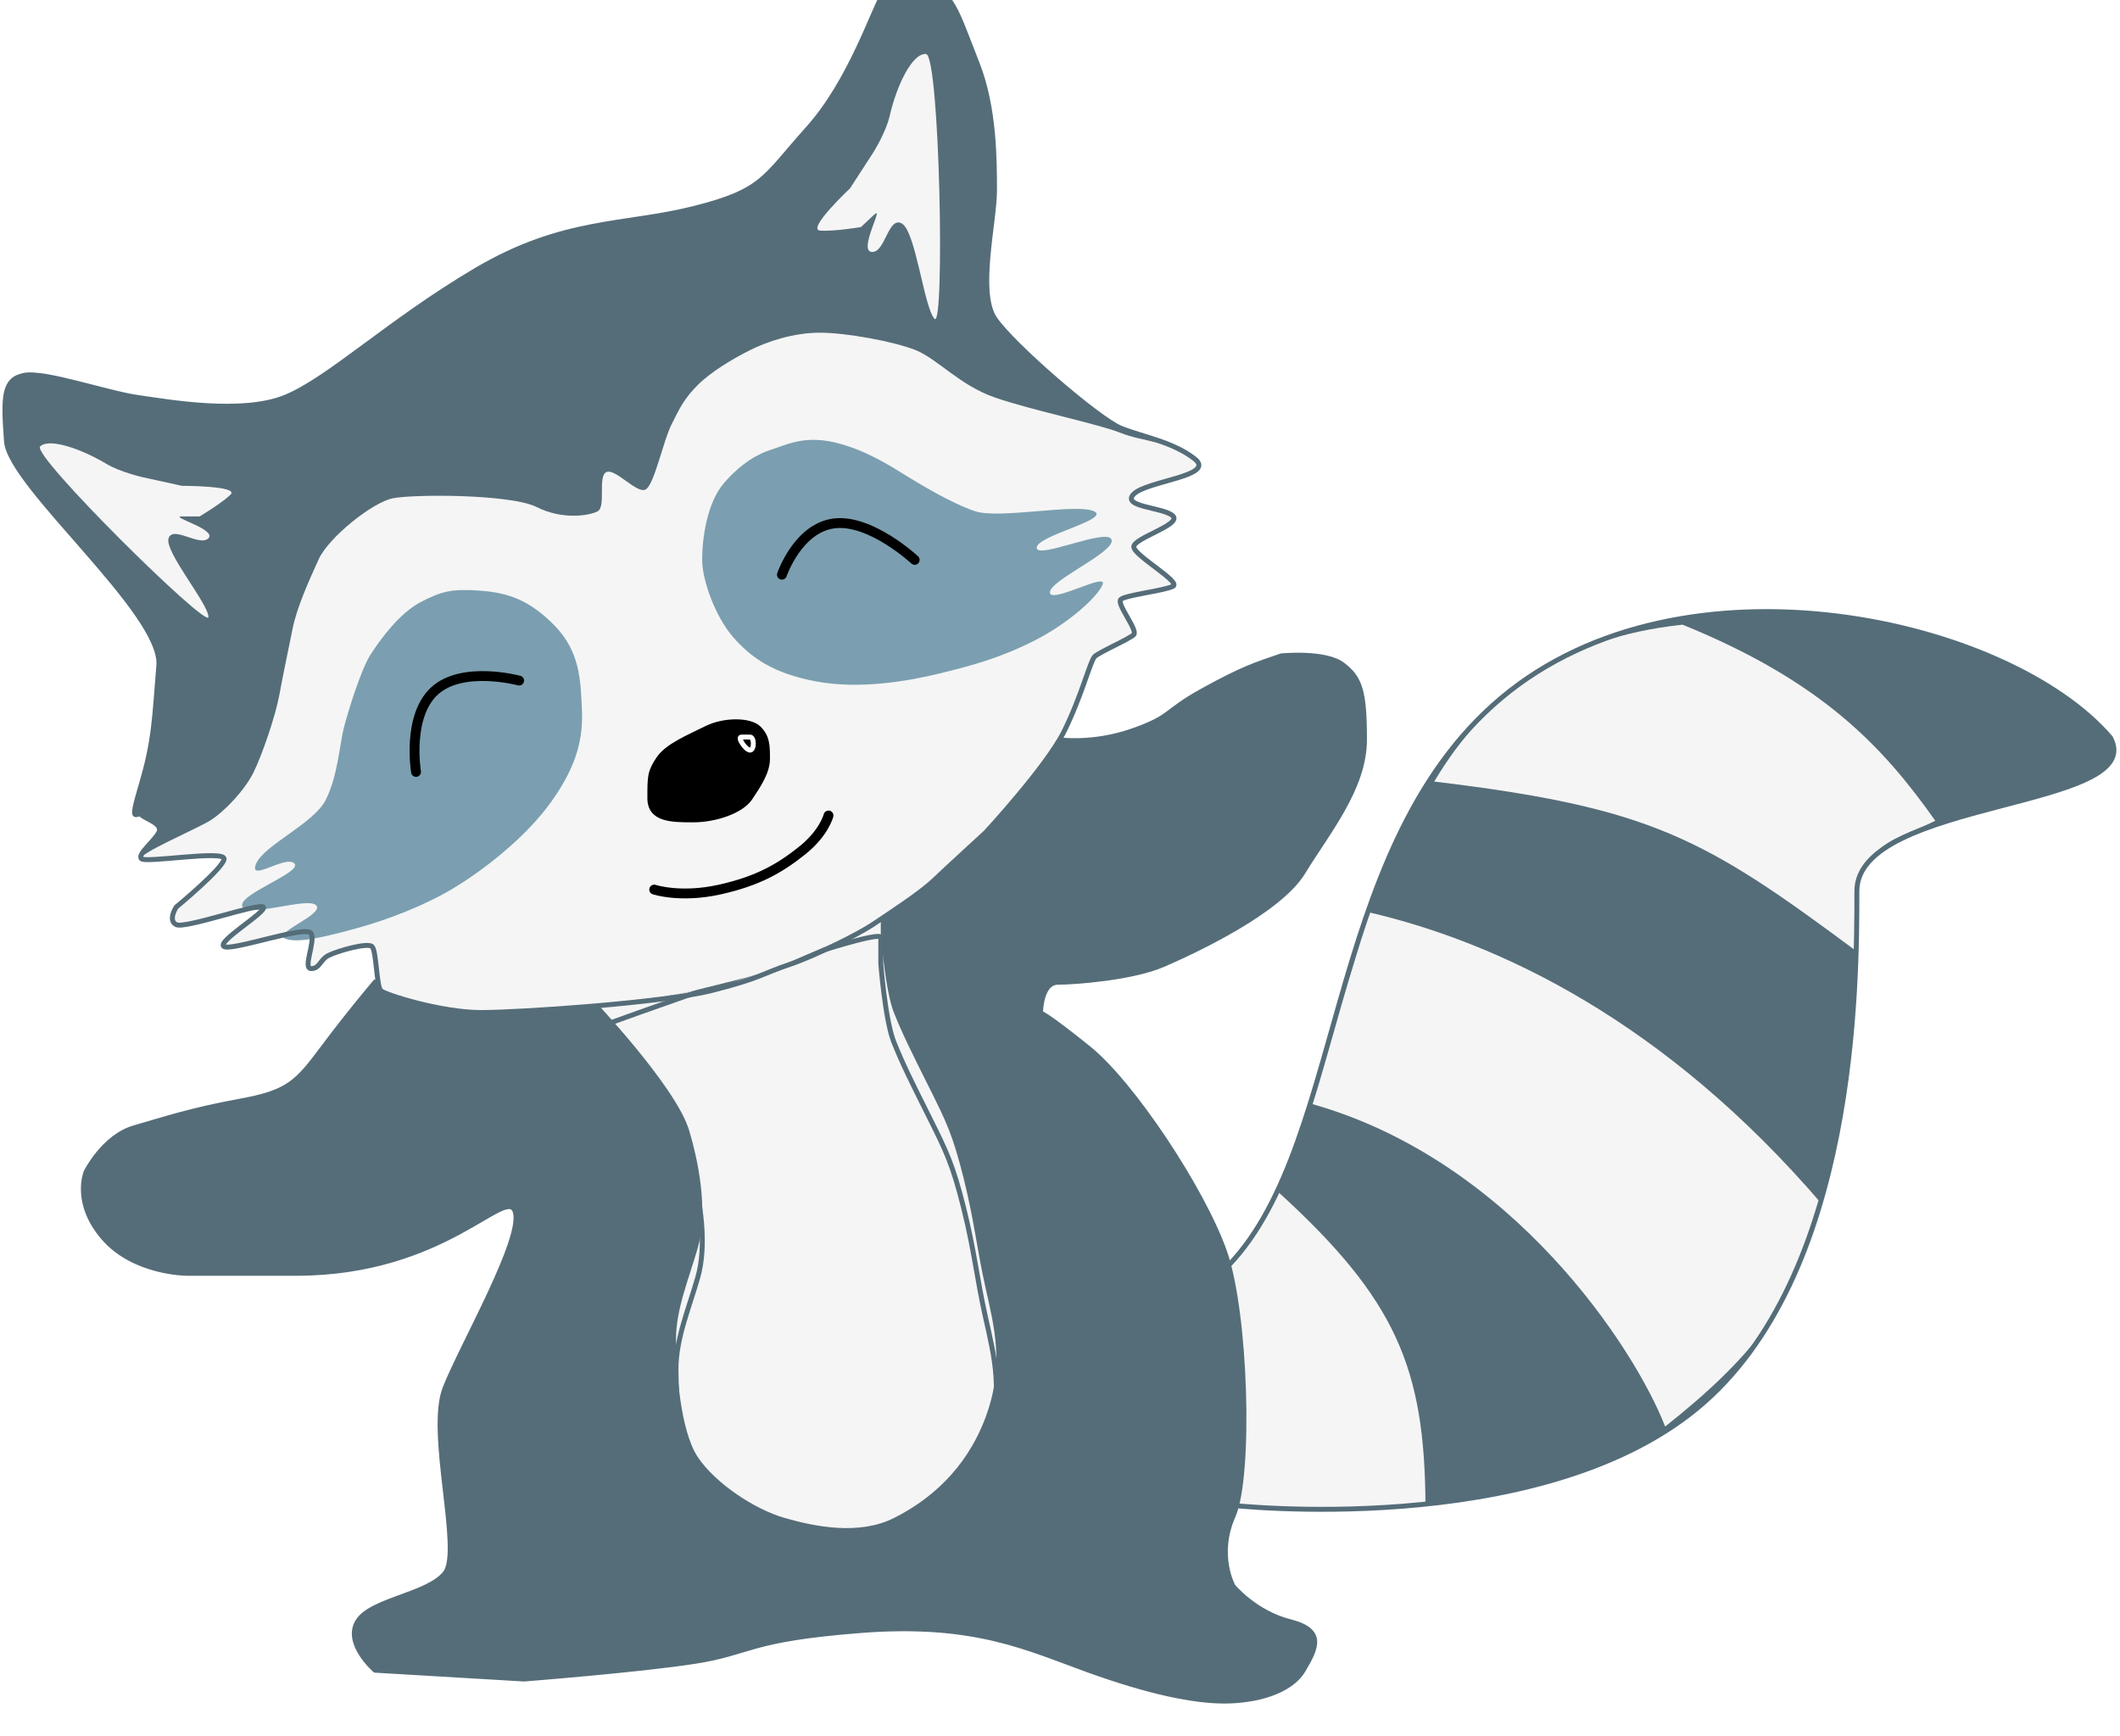 <svg width="430" height="352" viewBox="0 0 430 352" fill="none" xmlns="http://www.w3.org/2000/svg">
<g filter="url(#filter0_i)">
<path d="M304.45 147.601C267.459 178.73 273.447 241.744 246.707 265.002L249.414 311.25C249.414 311.25 311.668 318.365 344.149 291.684C376.629 265.002 376.629 205.412 376.629 186.735C376.629 168.058 435.936 170.106 428.057 155.606C407.442 131.542 341.442 116.473 304.45 147.601Z" fill="#556D79"/>
</g>
<g filter="url(#filter1_i)">
<path d="M259.081 247.591C255.73 255.387 252.741 258.78 248.475 262.616C252.558 282.435 254.377 293.089 250.242 311.227C267.014 312.463 274.051 312.329 289.131 311.227C288.964 283.543 283.27 269.563 259.081 247.591Z" fill="#F5F5F5"/>
</g>
<g filter="url(#filter2_i)">
<path d="M277.641 191.025C274.106 203.399 269.687 216.657 266.151 229.914C306.808 241.404 331.555 279.409 337.742 295.318C354.535 282.061 365.141 269.687 369.56 250.242C337.742 213.121 304.156 197.212 277.641 191.025Z" fill="#F5F5F5"/>
</g>
<g filter="url(#filter3_i)">
<path d="M341.278 132.692C316.53 135.343 301.505 146.833 290.899 164.51C335.091 169.813 345.697 176 376.631 198.98C373.98 176.884 383.702 176.884 392.54 172.465C381.934 157.439 369.561 144.182 341.278 132.692Z" fill="#F5F5F5"/>
</g>
<g filter="url(#filter4_i)">
<path d="M304.45 147.601C267.459 178.73 273.447 241.744 246.707 265.002L249.414 311.25C249.414 311.25 311.668 318.365 344.149 291.684C376.629 265.002 376.629 205.412 376.629 186.735C376.629 168.058 435.936 170.106 428.057 155.606C407.442 131.542 341.442 116.473 304.45 147.601Z" stroke="#556D79"/>
</g>
<g filter="url(#filter5_i)">
<path d="M90.288 287.496C93.84 278.552 106.272 257.086 104.496 251.719C102.72 246.353 90.288 264.241 60.098 264.241H37.899C37.899 264.241 27.244 264.241 21.028 257.086C14.813 249.93 17.477 243.669 17.477 243.669C17.477 243.669 21.028 236.514 27.244 234.725C33.46 232.936 38.787 231.147 48.555 229.359C58.322 227.57 60.098 225.781 65.426 218.625C70.754 211.47 76.081 205.209 76.081 205.209L86.737 208.787H120.479L152.445 201.631L176.419 189.11L203.058 171.221L214.601 156.016C214.601 156.016 221.524 157.098 229.696 154.227C237.869 151.357 235.962 150.465 244.056 146.009C252.15 141.553 254.662 140.811 259.887 139.022C259.887 139.022 268.766 138.127 272.318 140.811C275.87 143.494 276.758 146.177 276.758 156.016C276.758 165.855 269.218 174.799 264.326 182.849C259.435 190.898 242.128 198.948 235.912 201.631C229.696 204.315 218.153 205.209 214.601 205.209C211.049 205.209 211.049 211.47 211.049 211.47C211.049 211.47 211.937 211.47 220.817 218.625C229.696 225.781 243.904 247.247 248.343 259.769C252.783 272.291 253.671 305.384 250.119 313.434C246.567 321.484 250.119 327.745 250.119 327.745C250.119 327.745 254.559 333.112 261.663 334.9C268.766 336.689 266.99 340.267 264.326 344.739C261.663 349.211 254.559 351 248.343 351C242.128 351 233.248 349.211 220.817 344.739C208.386 340.267 197.73 334.9 174.644 336.689C151.557 338.478 152.445 341.161 140.901 342.95C129.358 344.739 106.272 346.528 106.272 346.528L76.081 344.739C76.081 344.739 69.866 339.373 72.529 334.9C75.193 330.428 86.737 329.534 90.288 325.062C93.84 320.59 86.737 296.44 90.288 287.496Z" fill="#556D79"/>
</g>
<g filter="url(#filter6_i)">
<path d="M90.288 287.496C93.84 278.552 106.272 257.086 104.496 251.719C102.72 246.353 90.288 264.241 60.098 264.241H37.899C37.899 264.241 27.244 264.241 21.028 257.086C14.813 249.93 17.477 243.669 17.477 243.669C17.477 243.669 21.028 236.514 27.244 234.725C33.46 232.936 38.787 231.147 48.555 229.359C58.322 227.57 60.098 225.781 65.426 218.625C70.754 211.47 76.081 205.209 76.081 205.209L86.737 208.787H120.479L152.445 201.631L176.419 189.11L203.058 171.221L214.601 156.016C214.601 156.016 221.524 157.098 229.696 154.227C237.869 151.357 235.962 150.465 244.056 146.009C252.15 141.553 254.662 140.811 259.887 139.022C259.887 139.022 268.766 138.127 272.318 140.811C275.87 143.494 276.758 146.177 276.758 156.016C276.758 165.855 269.218 174.799 264.326 182.849C259.435 190.898 242.128 198.948 235.912 201.631C229.696 204.315 218.153 205.209 214.601 205.209C211.049 205.209 211.049 211.47 211.049 211.47C211.049 211.47 211.937 211.47 220.817 218.625C229.696 225.781 243.904 247.247 248.343 259.769C252.783 272.291 253.671 305.384 250.119 313.434C246.567 321.484 250.119 327.745 250.119 327.745C250.119 327.745 254.559 333.112 261.663 334.9C268.766 336.689 266.99 340.267 264.326 344.739C261.663 349.211 254.559 351 248.343 351C242.128 351 233.248 349.211 220.817 344.739C208.386 340.267 197.73 334.9 174.644 336.689C151.557 338.478 152.445 341.161 140.901 342.95C129.358 344.739 106.272 346.528 106.272 346.528L76.081 344.739C76.081 344.739 69.866 339.373 72.529 334.9C75.193 330.428 86.737 329.534 90.288 325.062C93.84 320.59 86.737 296.44 90.288 287.496Z" stroke="#556D79"/>
</g>
<g filter="url(#filter7_i)">
<path d="M139.763 235.217C137.111 226.379 120.318 208.702 120.318 208.702C120.318 208.702 178.652 187.49 178.652 190.141V195.444C178.652 195.444 179.536 206.934 181.303 211.354C183.071 215.773 184.839 219.308 188.374 226.379L188.374 226.379C191.909 233.449 193.235 236.101 195.445 244.939C197.654 253.778 198.096 259.081 199.864 267.035C201.631 274.99 203.841 282.944 199.864 293.551C195.887 304.157 188.374 310.343 181.303 313.879C174.233 317.414 165.394 315.646 159.207 313.879C153.02 312.111 145.066 306.808 141.53 301.505C137.995 296.202 137.111 283.828 137.111 277.641C137.111 271.455 139.763 265.268 141.53 259.081C143.298 252.894 142.414 244.056 139.763 235.217Z" fill="#F5F5F5"/>
</g>
<path d="M139.763 235.217C137.111 226.379 120.318 208.702 120.318 208.702C120.318 208.702 178.652 187.49 178.652 190.141V195.444C178.652 195.444 179.536 206.934 181.303 211.354C183.071 215.773 184.839 219.308 188.374 226.379L188.374 226.379C191.909 233.449 193.235 236.101 195.445 244.939C197.654 253.778 198.096 259.081 199.864 267.035C201.631 274.99 203.841 282.944 199.864 293.551C195.887 304.157 188.374 310.343 181.303 313.879C174.233 317.414 165.394 315.646 159.207 313.879C153.02 312.111 145.066 306.808 141.53 301.505C137.995 296.202 137.111 283.828 137.111 277.641C137.111 271.455 139.763 265.268 141.53 259.081C143.298 252.894 142.414 244.056 139.763 235.217Z" stroke="#556D79"/>
<g filter="url(#filter8_i)">
<path d="M75.473 197.986C76.356 198.877 76.356 206.007 77.238 206.898C78.121 207.789 89.598 211.354 97.543 211.354C105.488 211.354 130.924 209.39 140.801 206.898C150.677 204.405 155.808 203.333 159.34 201.551C162.871 199.768 174.347 195.313 176.996 193.53C179.644 191.748 186.536 187.292 189.355 184.619C192.174 181.945 199.949 174.816 199.949 174.816C199.949 174.816 212.308 161.449 215.839 154.319C219.371 147.19 221.136 140.061 222.019 139.17C222.902 138.279 229.082 135.605 229.964 134.714C230.847 133.823 226.433 128.476 227.316 127.585C228.199 126.694 236.144 125.802 237.91 124.911C239.675 124.02 229.964 118.673 229.964 116.891C229.964 115.109 239.675 112.435 237.91 110.653C236.144 108.871 227.316 108.871 229.964 106.197C232.613 103.524 246.738 102.541 242.324 99.068C237.91 95.595 231.73 94.612 227.316 92.83C222.902 91.047 205.246 75.898 201.714 70.551C198.183 65.204 201.714 50.945 201.714 44.707C201.714 38.469 201.714 27.775 198.183 18.864C194.652 9.952 193.769 6.388 190.238 3.714C186.707 1.041 182.293 -0.742 179.644 3.714C176.996 8.17 172.582 22.428 163.754 32.231C154.926 42.034 154.926 44.707 140.801 48.272C126.676 51.837 114.316 50.351 96.66 60.748C79.004 71.145 66.645 83.027 57.816 86.592C48.988 90.156 33.981 87.483 27.801 86.592C21.621 85.7 8.998 81.29 4.848 82.136C0.698 82.981 0.652 86.478 1.317 95.503C1.981 104.528 33.098 130.258 32.215 140.952C31.332 151.646 31.332 156.102 28.684 165.013C26.035 173.925 27.801 170.36 28.684 171.251C29.567 172.143 33.098 173.034 32.215 174.816C31.332 176.598 27.801 179.272 28.684 180.163C29.567 181.054 45.457 178.381 45.457 180.163C45.457 181.945 35.746 189.966 35.746 189.966C35.746 189.966 33.981 192.639 35.746 193.53C37.512 194.422 52.52 189.075 53.403 189.966C54.285 190.857 43.692 197.095 45.457 197.986C47.223 198.877 62.231 193.53 63.113 195.313C63.996 197.095 61.348 202.442 63.113 202.442C64.879 202.442 64.879 200.66 66.645 199.768C68.41 198.877 74.59 197.095 75.473 197.986Z" fill="#556D79"/>
</g>
<g filter="url(#filter9_i)">
<path d="M75.472 197.986C76.355 198.877 76.355 206.007 77.238 206.898C78.121 207.789 89.597 211.354 97.543 211.354C105.488 211.354 130.924 209.39 140.8 206.898C150.677 204.405 155.808 203.333 159.339 201.551C162.871 199.768 174.347 195.313 176.996 193.53C179.644 191.748 186.536 187.292 189.355 184.619C192.174 181.945 199.949 174.816 199.949 174.816C199.949 174.816 212.308 161.449 215.839 154.319C219.37 147.19 221.136 140.061 222.019 139.17C222.902 138.279 229.081 135.605 229.964 134.714C230.847 133.823 226.433 128.476 227.316 127.585C228.199 126.694 236.144 125.802 237.91 124.911C239.675 124.02 229.964 118.673 229.964 116.891C229.964 115.109 239.675 112.435 237.91 110.653C236.144 108.871 227.316 108.871 229.964 106.197C232.613 103.524 246.738 102.541 242.324 99.068C237.91 95.595 231.73 95.585 227.316 93.803C222.902 92.021 208.868 89.102 201.714 86.592C194.56 84.081 190.141 78.778 185.722 77.01C181.303 75.242 171.581 73.475 166.278 73.475C160.975 73.475 155.672 75.242 152.136 77.01C148.601 78.778 144.182 81.429 141.53 84.081C138.879 86.732 137.995 88.5 136.227 92.035C134.459 95.571 132.692 104.409 130.924 105.293C129.156 106.177 124.737 100.874 122.97 101.758C121.202 102.641 122.97 108.828 121.202 109.712C119.434 110.596 114.131 111.48 108.828 108.828C103.525 106.177 83.812 106.215 79.662 107.061C75.511 107.906 66.644 115.015 64.636 119.434L64.63 119.448C62.623 123.864 60.216 129.161 59.333 133.576C58.449 137.995 57.492 142.414 56.682 146.833C55.871 151.253 53.146 159.207 51.379 162.742C49.611 166.278 45.457 170.697 42.54 172.465C39.623 174.232 27.801 179.272 28.684 180.163C29.567 181.054 45.457 178.381 45.457 180.163C45.457 181.945 35.746 189.966 35.746 189.966C35.746 189.966 33.98 192.639 35.746 193.53C37.512 194.422 52.52 189.075 53.402 189.966C54.285 190.857 43.691 197.095 45.457 197.986C47.223 198.877 62.23 193.53 63.113 195.313C63.996 197.095 61.348 202.442 63.113 202.442C64.879 202.442 64.879 200.66 66.644 199.768C68.41 198.877 74.59 197.095 75.472 197.986Z" fill="#F5F5F5"/>
</g>
<path d="M140.646 166.278C136.227 166.278 131.808 166.278 131.808 161.859C131.808 157.439 131.808 156.556 133.576 153.904C135.343 151.253 139.763 149.485 143.298 147.717C146.833 145.949 152.136 145.95 153.904 147.717C155.672 149.485 155.672 151.253 155.672 153.904C155.672 156.556 153.904 159.207 152.136 161.859C150.369 164.51 145.066 166.278 140.646 166.278Z" fill="black" stroke="black"/>
<path d="M132.692 180.419C132.692 180.419 137.995 182.187 145.949 180.419C153.904 178.652 158.323 176 162.742 172.465C167.162 168.929 168.045 165.394 168.045 165.394" stroke="black" stroke-width="2" stroke-linecap="round" stroke-linejoin="round"/>
<path d="M142.415 113.551C142.415 109.44 143.307 102.04 146.879 97.929C150.45 93.817 153.904 91.965 156.556 91.151C159.207 90.338 162.924 88.261 169.201 89.706C175.478 91.151 180.808 94.64 183.487 96.284L183.553 96.324C186.273 97.995 192.883 102.053 197.773 103.684C202.703 105.329 218.31 102.04 221.881 103.684C225.453 105.329 210.274 108.618 210.274 111.084C210.274 113.551 224.56 106.973 225.453 109.44C226.345 111.907 212.952 117.662 212.952 120.129C212.952 122.596 224.56 116.018 223.667 118.484C222.774 120.951 216.657 126.505 209.586 130.04C202.516 133.576 196.88 135.042 190.63 136.573C184.38 138.104 174.558 139.862 165.629 138.218C156.701 136.573 152.236 133.284 148.665 129.173C145.093 125.062 142.415 117.662 142.415 113.551Z" fill="#7B9FB0"/>
<path d="M112.465 126.854C107.225 121.499 102.77 120.176 97.221 119.783C91.672 119.39 89.542 119.906 85.308 122.123C81.074 124.341 77.273 129.488 75.216 132.665C73.16 135.842 70.573 144.406 69.759 147.532C68.944 150.659 68.49 157.581 66.013 162.334C63.535 167.087 53.389 171.481 51.915 175.253C50.441 179.025 57.957 173.344 59.703 175.129C61.45 176.913 48.081 181.418 49.168 183.848C50.255 186.279 62.382 181.824 64.128 183.609C65.875 185.394 55.358 189.186 57.764 190.325C60.17 191.464 66.316 189.922 72.511 188.217C78.706 186.513 86.155 183.627 91.856 180.217C97.558 176.806 106.463 170.134 111.895 162.489C117.327 154.845 118.296 149.238 118.024 143.682C117.751 138.125 117.704 132.208 112.465 126.854Z" fill="#7B9FB0"/>
<path d="M84.385 156.556C84.385 156.556 82.484 145.234 88.187 140.088C93.889 134.942 105.293 138.03 105.293 138.03" stroke="black" stroke-width="2" stroke-linecap="round"/>
<path d="M158.597 116.557C158.597 116.557 161.843 107.038 169.229 106.148C176.615 105.258 185.529 113.552 185.529 113.552" stroke="black" stroke-width="2" stroke-linecap="round"/>
<g filter="url(#filter10_i)">
<path d="M75.473 197.986C76.356 198.877 76.356 206.007 77.238 206.898C78.121 207.789 89.598 211.354 97.543 211.354C105.488 211.354 134.46 209.389 144.332 206.898C154.204 204.406 154.788 203.399 160.091 201.631C165.394 199.864 174.347 195.313 176.996 193.53C179.644 191.748 186.536 187.292 189.355 184.619C192.174 181.945 199.949 174.816 199.949 174.816C199.949 174.816 212.308 161.449 215.839 154.319C219.371 147.19 221.136 140.061 222.019 139.17C222.902 138.279 229.082 135.605 229.964 134.714C230.847 133.823 226.433 128.476 227.316 127.585C228.199 126.694 236.144 125.802 237.91 124.911C239.675 124.02 229.964 118.673 229.964 116.891C229.964 115.109 239.675 112.435 237.91 110.653C236.144 108.871 227.316 108.871 229.964 106.197C232.613 103.524 246.738 102.541 242.324 99.068C237.91 95.595 231.73 94.612 227.316 92.83C222.902 91.047 205.246 75.898 201.714 70.551C198.183 65.204 201.714 50.945 201.714 44.707C201.714 38.469 201.714 27.775 198.183 18.864C194.652 9.952 193.769 6.388 190.238 3.714C186.707 1.041 182.293 -0.742 179.644 3.714C176.996 8.17 172.582 22.428 163.754 32.231C154.926 42.034 154.926 44.707 140.801 48.272C126.676 51.837 114.316 50.351 96.66 60.748C79.004 71.145 66.645 83.027 57.816 86.592C48.988 90.156 33.981 87.483 27.801 86.592C21.621 85.7 8.998 81.29 4.848 82.136C0.698 82.981 0.652 86.478 1.317 95.503C1.981 104.528 33.098 130.258 32.215 140.952C31.332 151.646 31.332 156.102 28.684 165.013C26.035 173.925 27.801 170.36 28.684 171.251C29.567 172.143 33.098 173.034 32.215 174.816C31.332 176.598 27.801 179.272 28.684 180.163C29.567 181.054 45.457 178.381 45.457 180.163C45.457 181.945 35.746 189.966 35.746 189.966C35.746 189.966 33.981 192.639 35.746 193.53C37.512 194.422 52.52 189.075 53.403 189.966C54.285 190.857 43.692 197.095 45.457 197.986C47.223 198.877 62.231 193.53 63.113 195.313C63.996 197.095 61.348 202.442 63.113 202.442C64.879 202.442 64.879 200.66 66.645 199.768C68.41 198.877 74.59 197.095 75.473 197.986Z" stroke="#556D79"/>
</g>
<g filter="url(#filter11_i)">
<path d="M8.136 93.549C6.339 95.323 42.279 130.79 42.279 128.13C42.279 125.47 33.294 114.83 34.193 112.17C35.091 109.51 40.482 113.943 42.279 112.17C44.076 110.397 34.193 107.737 36.888 107.737H40.482C40.482 107.737 44.975 105.076 46.772 103.303C48.569 101.53 36.888 101.53 36.888 101.53L28.802 99.756C28.802 99.756 24.309 98.711 21.614 97.096C16.436 93.995 9.933 91.776 8.136 93.549Z" fill="#F5F5F5"/>
</g>
<g filter="url(#filter12_i)">
<path d="M188.827 13.956C191.606 14.184 192.674 69.929 190.55 67.668C188.426 65.406 186.743 49.962 183.938 48.341C181.133 46.719 180.585 54.327 177.807 54.099C175.028 53.871 180.398 44.572 178.354 46.491L175.629 49.05C175.629 49.05 170.099 49.988 167.321 49.76C164.542 49.532 173.399 41.215 173.399 41.215L178.114 33.949C178.114 33.949 180.686 29.861 181.44 26.569C182.89 20.244 186.049 13.728 188.827 13.956Z" fill="#F5F5F5"/>
</g>
<path d="M152.136 152.136C151.253 152.136 149.485 149.485 150.369 149.485H152.136C153.02 149.485 153.02 152.136 152.136 152.136Z" stroke="white" stroke-linecap="round"/>
<defs>
<filter id="filter0_i" x="246.707" y="124.04" width="182.071" height="188.071" filterUnits="userSpaceOnUse" color-interpolation-filters="sRGB">
<feFlood flood-opacity="0" result="BackgroundImageFix"/>
<feBlend mode="normal" in="SourceGraphic" in2="BackgroundImageFix" result="shape"/>
<feColorMatrix in="SourceAlpha" type="matrix" values="0 0 0 0 0 0 0 0 0 0 0 0 0 0 0 0 0 0 127 0" result="hardAlpha"/>
<feOffset dy="-6"/>
<feGaussianBlur stdDeviation="4"/>
<feComposite in2="hardAlpha" operator="arithmetic" k2="-1" k3="1"/>
<feColorMatrix type="matrix" values="0 0 0 0 0 0 0 0 0 0 0 0 0 0 0 0 0 0 0.25 0"/>
<feBlend mode="normal" in2="shape" result="effect1_innerShadow"/>
</filter>
<filter id="filter1_i" x="248.475" y="241.591" width="40.657" height="70.514" filterUnits="userSpaceOnUse" color-interpolation-filters="sRGB">
<feFlood flood-opacity="0" result="BackgroundImageFix"/>
<feBlend mode="normal" in="SourceGraphic" in2="BackgroundImageFix" result="shape"/>
<feColorMatrix in="SourceAlpha" type="matrix" values="0 0 0 0 0 0 0 0 0 0 0 0 0 0 0 0 0 0 127 0" result="hardAlpha"/>
<feOffset dy="-6"/>
<feGaussianBlur stdDeviation="4"/>
<feComposite in2="hardAlpha" operator="arithmetic" k2="-1" k3="1"/>
<feColorMatrix type="matrix" values="0 0 0 0 0 0 0 0 0 0 0 0 0 0 0 0 0 0 0.25 0"/>
<feBlend mode="normal" in2="shape" result="effect1_innerShadow"/>
</filter>
<filter id="filter2_i" x="266.151" y="185.025" width="103.409" height="110.293" filterUnits="userSpaceOnUse" color-interpolation-filters="sRGB">
<feFlood flood-opacity="0" result="BackgroundImageFix"/>
<feBlend mode="normal" in="SourceGraphic" in2="BackgroundImageFix" result="shape"/>
<feColorMatrix in="SourceAlpha" type="matrix" values="0 0 0 0 0 0 0 0 0 0 0 0 0 0 0 0 0 0 127 0" result="hardAlpha"/>
<feOffset dy="-6"/>
<feGaussianBlur stdDeviation="4"/>
<feComposite in2="hardAlpha" operator="arithmetic" k2="-1" k3="1"/>
<feColorMatrix type="matrix" values="0 0 0 0 0 0 0 0 0 0 0 0 0 0 0 0 0 0 0.25 0"/>
<feBlend mode="normal" in2="shape" result="effect1_innerShadow"/>
</filter>
<filter id="filter3_i" x="290.899" y="126.692" width="101.641" height="72.288" filterUnits="userSpaceOnUse" color-interpolation-filters="sRGB">
<feFlood flood-opacity="0" result="BackgroundImageFix"/>
<feBlend mode="normal" in="SourceGraphic" in2="BackgroundImageFix" result="shape"/>
<feColorMatrix in="SourceAlpha" type="matrix" values="0 0 0 0 0 0 0 0 0 0 0 0 0 0 0 0 0 0 127 0" result="hardAlpha"/>
<feOffset dy="-6"/>
<feGaussianBlur stdDeviation="4"/>
<feComposite in2="hardAlpha" operator="arithmetic" k2="-1" k3="1"/>
<feColorMatrix type="matrix" values="0 0 0 0 0 0 0 0 0 0 0 0 0 0 0 0 0 0 0.25 0"/>
<feBlend mode="normal" in2="shape" result="effect1_innerShadow"/>
</filter>
<filter id="filter4_i" x="246.193" y="123.541" width="183.084" height="189.071" filterUnits="userSpaceOnUse" color-interpolation-filters="sRGB">
<feFlood flood-opacity="0" result="BackgroundImageFix"/>
<feBlend mode="normal" in="SourceGraphic" in2="BackgroundImageFix" result="shape"/>
<feColorMatrix in="SourceAlpha" type="matrix" values="0 0 0 0 0 0 0 0 0 0 0 0 0 0 0 0 0 0 127 0" result="hardAlpha"/>
<feOffset dy="-6"/>
<feGaussianBlur stdDeviation="4"/>
<feComposite in2="hardAlpha" operator="arithmetic" k2="-1" k3="1"/>
<feColorMatrix type="matrix" values="0 0 0 0 0 0 0 0 0 0 0 0 0 0 0 0 0 0 0.25 0"/>
<feBlend mode="normal" in2="shape" result="effect1_innerShadow"/>
</filter>
<filter id="filter5_i" x="16.909" y="132.879" width="259.848" height="218.121" filterUnits="userSpaceOnUse" color-interpolation-filters="sRGB">
<feFlood flood-opacity="0" result="BackgroundImageFix"/>
<feBlend mode="normal" in="SourceGraphic" in2="BackgroundImageFix" result="shape"/>
<feColorMatrix in="SourceAlpha" type="matrix" values="0 0 0 0 0 0 0 0 0 0 0 0 0 0 0 0 0 0 127 0" result="hardAlpha"/>
<feOffset dy="-6"/>
<feGaussianBlur stdDeviation="4"/>
<feComposite in2="hardAlpha" operator="arithmetic" k2="-1" k3="1"/>
<feColorMatrix type="matrix" values="0 0 0 0 0 0 0 0 0 0 0 0 0 0 0 0 0 0 0.25 0"/>
<feBlend mode="normal" in2="shape" result="effect1_innerShadow"/>
</filter>
<filter id="filter6_i" x="16.409" y="132.379" width="260.848" height="219.121" filterUnits="userSpaceOnUse" color-interpolation-filters="sRGB">
<feFlood flood-opacity="0" result="BackgroundImageFix"/>
<feBlend mode="normal" in="SourceGraphic" in2="BackgroundImageFix" result="shape"/>
<feColorMatrix in="SourceAlpha" type="matrix" values="0 0 0 0 0 0 0 0 0 0 0 0 0 0 0 0 0 0 127 0" result="hardAlpha"/>
<feOffset dy="-6"/>
<feGaussianBlur stdDeviation="4"/>
<feComposite in2="hardAlpha" operator="arithmetic" k2="-1" k3="1"/>
<feColorMatrix type="matrix" values="0 0 0 0 0 0 0 0 0 0 0 0 0 0 0 0 0 0 0.25 0"/>
<feBlend mode="normal" in2="shape" result="effect1_innerShadow"/>
</filter>
<filter id="filter7_i" x="119.43" y="183.412" width="83.162" height="133.008" filterUnits="userSpaceOnUse" color-interpolation-filters="sRGB">
<feFlood flood-opacity="0" result="BackgroundImageFix"/>
<feBlend mode="normal" in="SourceGraphic" in2="BackgroundImageFix" result="shape"/>
<feColorMatrix in="SourceAlpha" type="matrix" values="0 0 0 0 0 0 0 0 0 0 0 0 0 0 0 0 0 0 127 0" result="hardAlpha"/>
<feOffset dy="-6"/>
<feGaussianBlur stdDeviation="4"/>
<feComposite in2="hardAlpha" operator="arithmetic" k2="-1" k3="1"/>
<feColorMatrix type="matrix" values="0 0 0 0 0 0 0 0 0 0 0 0 0 0 0 0 0 0 0.25 0"/>
<feBlend mode="normal" in2="shape" result="effect1_innerShadow"/>
</filter>
<filter id="filter8_i" x="1" y="-5" width="242.172" height="216.354" filterUnits="userSpaceOnUse" color-interpolation-filters="sRGB">
<feFlood flood-opacity="0" result="BackgroundImageFix"/>
<feBlend mode="normal" in="SourceGraphic" in2="BackgroundImageFix" result="shape"/>
<feColorMatrix in="SourceAlpha" type="matrix" values="0 0 0 0 0 0 0 0 0 0 0 0 0 0 0 0 0 0 127 0" result="hardAlpha"/>
<feOffset dy="-6"/>
<feGaussianBlur stdDeviation="4"/>
<feComposite in2="hardAlpha" operator="arithmetic" k2="-1" k3="1"/>
<feColorMatrix type="matrix" values="0 0 0 0 0 0 0 0 0 0 0 0 0 0 0 0 0 0 0.25 0"/>
<feBlend mode="normal" in2="shape" result="effect1_innerShadow"/>
</filter>
<filter id="filter9_i" x="28.637" y="67.475" width="214.535" height="143.879" filterUnits="userSpaceOnUse" color-interpolation-filters="sRGB">
<feFlood flood-opacity="0" result="BackgroundImageFix"/>
<feBlend mode="normal" in="SourceGraphic" in2="BackgroundImageFix" result="shape"/>
<feColorMatrix in="SourceAlpha" type="matrix" values="0 0 0 0 0 0 0 0 0 0 0 0 0 0 0 0 0 0 127 0" result="hardAlpha"/>
<feOffset dy="-6"/>
<feGaussianBlur stdDeviation="4"/>
<feComposite in2="hardAlpha" operator="arithmetic" k2="-1" k3="1"/>
<feColorMatrix type="matrix" values="0 0 0 0 0 0 0 0 0 0 0 0 0 0 0 0 0 0 0.25 0"/>
<feBlend mode="normal" in2="shape" result="effect1_innerShadow"/>
</filter>
<filter id="filter10_i" x="0.5" y="-5.5" width="243.172" height="217.354" filterUnits="userSpaceOnUse" color-interpolation-filters="sRGB">
<feFlood flood-opacity="0" result="BackgroundImageFix"/>
<feBlend mode="normal" in="SourceGraphic" in2="BackgroundImageFix" result="shape"/>
<feColorMatrix in="SourceAlpha" type="matrix" values="0 0 0 0 0 0 0 0 0 0 0 0 0 0 0 0 0 0 127 0" result="hardAlpha"/>
<feOffset dy="-6"/>
<feGaussianBlur stdDeviation="4"/>
<feComposite in2="hardAlpha" operator="arithmetic" k2="-1" k3="1"/>
<feColorMatrix type="matrix" values="0 0 0 0 0 0 0 0 0 0 0 0 0 0 0 0 0 0 0.25 0"/>
<feBlend mode="normal" in2="shape" result="effect1_innerShadow"/>
</filter>
<filter id="filter11_i" x="8.071" y="89.919" width="38.889" height="38.353" filterUnits="userSpaceOnUse" color-interpolation-filters="sRGB">
<feFlood flood-opacity="0" result="BackgroundImageFix"/>
<feBlend mode="normal" in="SourceGraphic" in2="BackgroundImageFix" result="shape"/>
<feColorMatrix in="SourceAlpha" type="matrix" values="0 0 0 0 0 0 0 0 0 0 0 0 0 0 0 0 0 0 127 0" result="hardAlpha"/>
<feOffset dy="-3"/>
<feGaussianBlur stdDeviation="2"/>
<feComposite in2="hardAlpha" operator="arithmetic" k2="-1" k3="1"/>
<feColorMatrix type="matrix" values="0 0 0 0 0 0 0 0 0 0 0 0 0 0 0 0 0 0 0.25 0"/>
<feBlend mode="normal" in2="shape" result="effect1_innerShadow"/>
</filter>
<filter id="filter12_i" x="165.781" y="10.95" width="25.891" height="56.784" filterUnits="userSpaceOnUse" color-interpolation-filters="sRGB">
<feFlood flood-opacity="0" result="BackgroundImageFix"/>
<feBlend mode="normal" in="SourceGraphic" in2="BackgroundImageFix" result="shape"/>
<feColorMatrix in="SourceAlpha" type="matrix" values="0 0 0 0 0 0 0 0 0 0 0 0 0 0 0 0 0 0 127 0" result="hardAlpha"/>
<feOffset dx="-1" dy="-3"/>
<feGaussianBlur stdDeviation="2"/>
<feComposite in2="hardAlpha" operator="arithmetic" k2="-1" k3="1"/>
<feColorMatrix type="matrix" values="0 0 0 0 0 0 0 0 0 0 0 0 0 0 0 0 0 0 0.25 0"/>
<feBlend mode="normal" in2="shape" result="effect1_innerShadow"/>
</filter>
</defs>
</svg>
